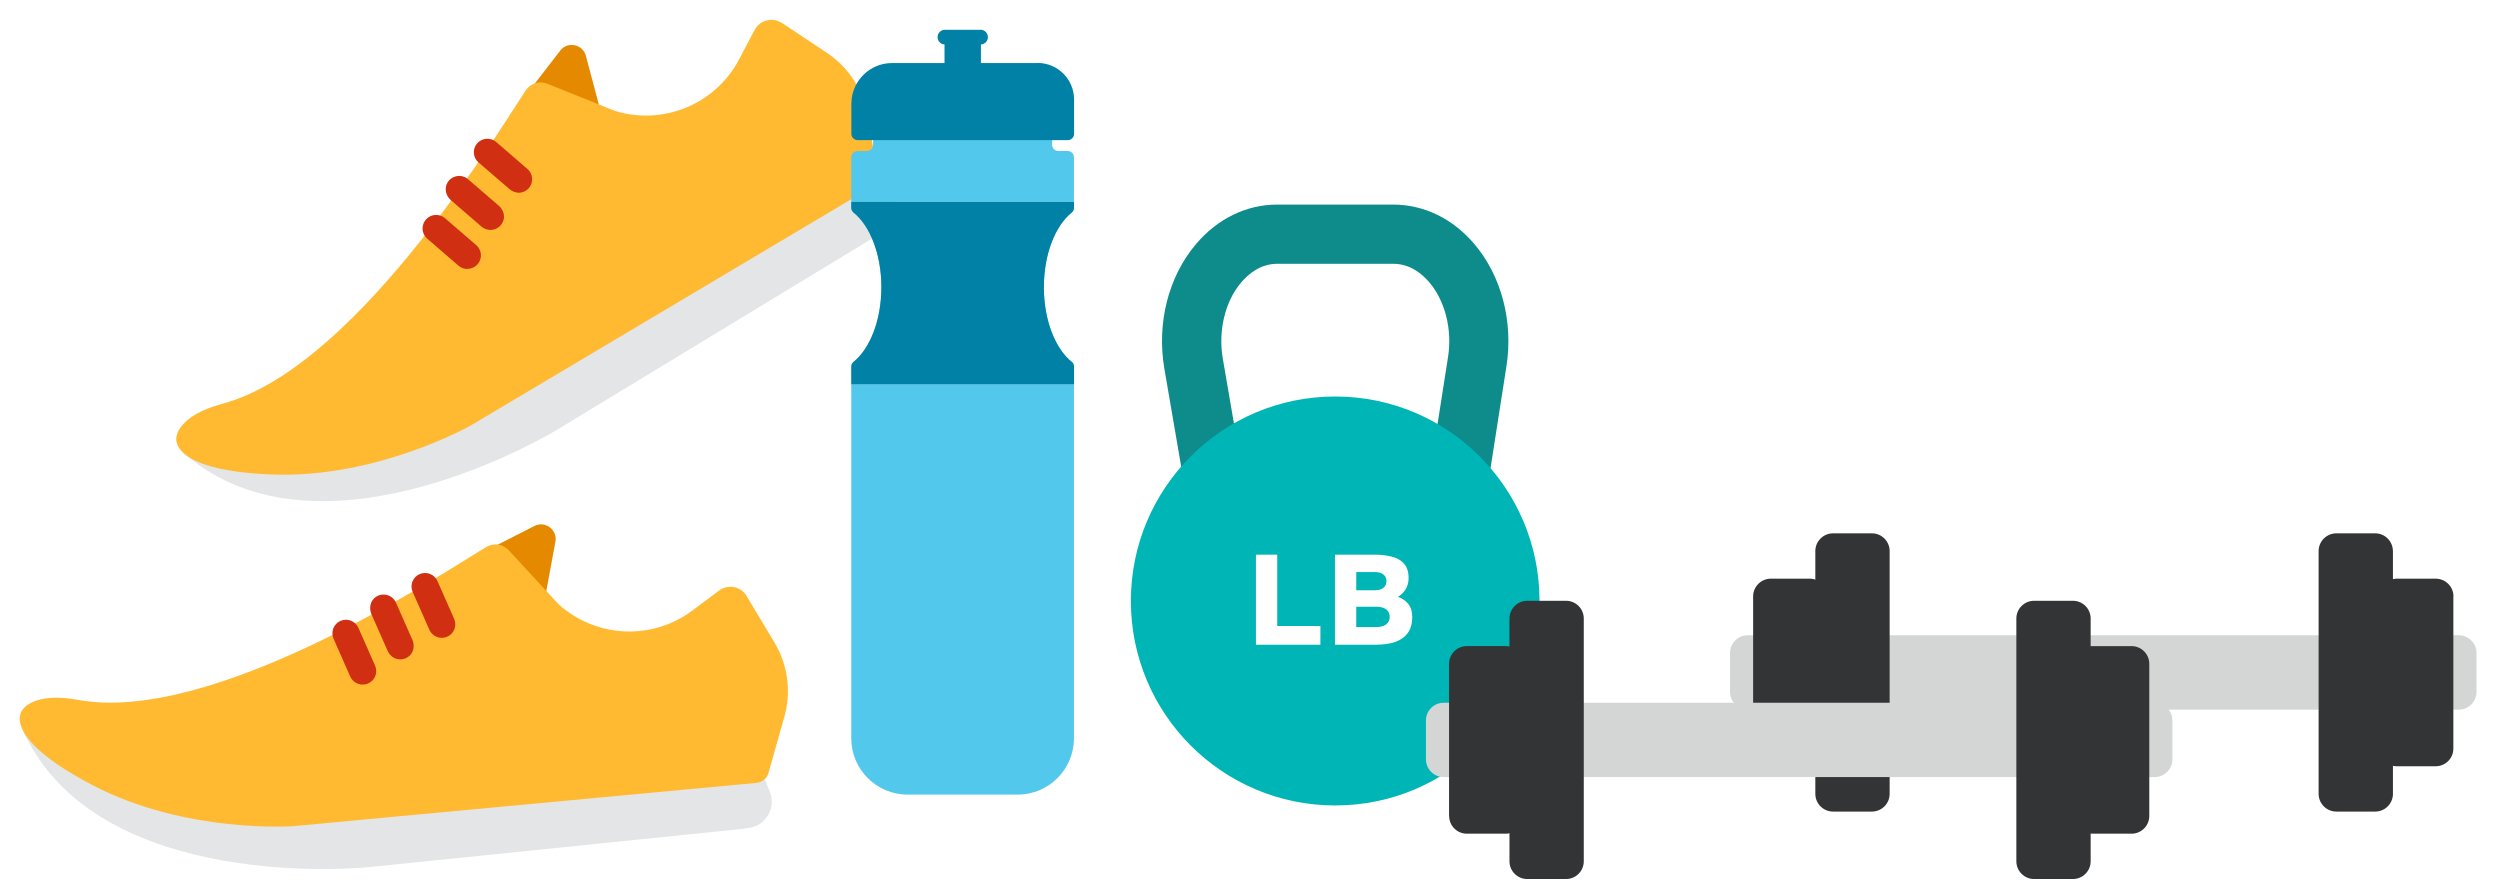 <svg fill="none" height="135" viewBox="0 0 380 135" width="380" xmlns="http://www.w3.org/2000/svg" xmlns:xlink="http://www.w3.org/1999/xlink"><rect x="0" y="0" width="380" height="135" fill="#808080" stroke="none"/><clipPath id="a"><path d="m0 0h380v135h-380z"/></clipPath><g clip-path="url(#a)"><g clip-rule="evenodd" fill-rule="evenodd"><path d="m-30-15h440v166h-440z" fill="#fff"/><path d="m82.356 93.515 2.067-11.188c.323-1.743-1.445-3.145-3.072-2.436l-10.09 5.14 11.1 8.5z" fill="#e58900"/><path d="m112.664 126.012-56.668 5.8s-41.392 4.306-52.598-20.98l51.18 11.12 54.25-10.114 7.01 5.58 1.177 2.938c.973 2.426-.575 5.113-3.162 5.485l-1.19.18z" fill="#e3e5e6"/><path d="m113.493 90.612 4.22 7.037c2.038 3.4 2.586 7.48 1.514 11.28l-2.414 8.56c-.234.83-.958 1.43-1.822 1.51l-70.46 6.58s-16.331 1.181-30.531-6.269c-14.19-7.45-10.59-11.4-10.59-11.4s1.56-2.8 8.44-1.53c19.89 3.66 52.73-17.467 62.02-23.22 1.12-.69 2.57-.485 3.46.48l7.54 8.17c5.67 5.16 14.2 5.586 20.32 1.02l4.11-3.067c1.37-1.02 3.32-.63 4.2.837" fill="#ffba32"/><path d="m66.17 96.7c.54.29 1.202.338 1.806.076 1.04-.453 1.514-1.667 1.054-2.708l-2.53-5.736c-.46-1.04-1.676-1.52-2.72-1.064-1.04.453-1.513 1.666-1.054 2.708l2.53 5.736c.194.438.52.776.914.987zm-6.31 3.279c.693.37 1.587.35 2.303-.23.728-.59.897-1.63.52-2.49l-2.493-5.65c-.51-1.15-1.94-1.61-3.045-.89-.853.56-1.098 1.7-.685 2.64l2.484 5.63c.193.44.52.77.913.98zm-5.701 3.83c.54.29 1.2.34 1.8.073 1.04-.453 1.51-1.667 1.05-2.708l-2.53-5.74c-.46-1.04-1.68-1.517-2.72-1.063s-1.52 1.667-1.06 2.71l2.53 5.74c.19.44.52.78.91.99" fill="#d12f11"/><path d="m91.978 19.471-2.927-10.993c-.456-1.713-2.653-2.22-3.82-.882l-6.917 8.965z" fill="#e58900"/><path d="m133.28 35.82-48.705 29.56s-35.55 21.655-56.508 3.62l51-11.92 44.675-32.417 8.724 2.032 2.322 2.15c1.92 1.774 1.67 4.865-.507 6.312l-1 .664z" fill="#e3e5e6"/><path d="m118.86 3.486 6.828 4.547c3.298 2.197 5.543 5.65 6.204 9.544l1.49 8.774c.145.86-.252 1.71-.997 2.15l-60.84 36.18s-14.248 8.08-30.263 7.44c-16.014-.64-14.455-5.75-14.455-5.75s.204-3.19 6.968-5c19.532-5.23 40.147-38.4 46.077-47.59.713-1.1 2.11-1.54 3.333-1.05l10.31 4.14c7.336 2.23 15.223-1.04 18.794-7.79l2.39-4.53c.79-1.506 2.73-1.993 4.15-1.045" fill="#ffba32"/><path d="m78.719 29.293c.613.03 1.23-.21 1.664-.705.747-.856.654-2.155-.208-2.898l-4.743-4.097c-.86-.743-2.16-.653-2.91.206-.74.85-.65 2.15.21 2.89l4.75 4.09c.37.31.81.47 1.25.5zm-4.287 5.656c.79.04 1.59-.368 1.99-1.194.41-.84.118-1.86-.59-2.47l-4.68-4.038c-.95-.824-2.442-.626-3.13.5-.53.87-.26 2.01.51 2.676l4.66 4.02c.363.313.804.48 1.25.5zm-3.5 5.914c.613.03 1.23-.21 1.664-.706.747-.852.654-2.15-.207-2.894l-4.748-4.093c-.86-.743-2.162-.653-2.91.206-.746.86-.653 2.16.208 2.9l4.742 4.1c.367.313.807.48 1.25.5" fill="#d12f11"/><path d="m188.427 69.533h29.284l2.39-15.257c.66-4.188-.44-8.548-2.86-11.38-1.09-1.277-2.92-2.8-5.46-2.8h-17.63c-2.57 0-4.41 1.556-5.51 2.86-2.44 2.896-3.5 7.322-2.774 11.55l2.58 15.027zm33.133 9h-36.924c-2.19 0-4.06-1.577-4.43-3.736l-3.224-18.765c-1.18-6.876.6-13.933 4.763-18.877 3.29-3.906 7.69-6.058 12.39-6.058h17.63c4.65 0 9.017 2.112 12.297 5.947 4.143 4.845 5.982 11.807 4.918 18.622l-2.977 19.063c-.342 2.19-2.228 3.8-4.443 3.8z" fill="#0e8c8c"/><path d="m234.008 91.35c0 17.166-13.905 31.08-31.058 31.08s-31.057-13.914-31.057-31.08c0-17.166 13.904-31.082 31.057-31.082s31.058 13.916 31.058 31.082z" fill="#00b5b5"/><path d="m373.725 107.865h-108.065c-1.49 0-2.697-1.21-2.697-2.7v-5.904c0-1.49 1.208-2.7 2.698-2.7h108.07c1.49 0 2.7 1.21 2.7 2.7v5.904c0 1.49-1.21 2.7-2.7 2.7" fill="#d4d6d6"/><path d="m266.475 113.77v-23.113c0-1.49 1.208-2.7 2.698-2.7h5.9c1.49 0 2.697 1.21 2.697 2.7v23.115c0 1.492-1.208 2.7-2.698 2.7h-5.9c-1.49 0-2.697-1.208-2.697-2.7" fill="#333435"/><path d="m275.93 120.66v-36.894c0-1.49 1.21-2.7 2.7-2.7h5.898c1.49 0 2.698 1.21 2.698 2.7v36.894c0 1.49-1.208 2.7-2.698 2.7h-5.9c-1.49 0-2.697-1.21-2.697-2.7zm96.981-30.004v23.115c0 1.5-1.2 2.7-2.69 2.7h-5.9c-1.49 0-2.69-1.2-2.69-2.7v-23.111c0-1.49 1.21-2.7 2.7-2.7h5.9c1.49 0 2.7 1.21 2.7 2.7" fill="#333435"/><path d="m363.727 83.767v36.893c0 1.492-1.208 2.7-2.698 2.7h-5.9c-1.49 0-2.7-1.208-2.7-2.7v-36.893c0-1.49 1.21-2.7 2.7-2.7h5.9c1.49 0 2.69 1.21 2.69 2.7" fill="#333435"/><path d="m163.24 23.9c0-.525-.424-.95-.948-.95h-1.424c-.524 0-.95-.425-.95-.95v-3.483h-27.206v3.483c0 .525-.425.95-.95.95h-1.423c-.53 0-.95.425-.95.95v6.78h33.85v-6.78zm-33.85 88.31c0 4.733 3.835 8.57 8.564 8.57h16.723c4.73 0 8.563-3.837 8.563-8.57v-53.788h-33.85v53.786z" fill="#53c8ed"/><path d="m162.897 55.002c-2.5-2.01-4.23-6.334-4.23-11.348 0-5.013 1.73-9.338 4.23-11.348.22-.177.344-.447.344-.73v-.898h-33.85v.898c0 .283.13.553.35.73 2.5 2.01 4.23 6.335 4.23 11.348 0 5.014-1.73 9.338-4.23 11.348-.22.177-.34.447-.34.73v2.69h33.85v-2.69c0-.283-.12-.553-.34-.73" fill="#53c8ed"/><path d="m162.897 55.002c-2.5-2.01-4.23-6.334-4.23-11.348 0-5.013 1.73-9.338 4.23-11.348.22-.177.344-.447.344-.73v-.898h-33.85v.898c0 .283.13.553.35.73 2.5 2.01 4.23 6.335 4.23 11.348 0 5.014-1.73 9.338-4.23 11.348-.22.177-.34.447-.34.73v2.69h33.85v-2.69c0-.283-.12-.553-.34-.73zm-5.176-45.42h-8.62v-2.825c.59-.03 1.06-.515 1.06-1.11 0-.618-.5-1.12-1.114-1.12h-5.42c-.616 0-1.116.502-1.116 1.12 0 .595.47 1.08 1.055 1.11v2.827h-7.987c-3.395 0-6.17 2.78-6.17 6.175v4.59c0 .52.423.95.95.95h31.95c.524 0 .95-.43.95-.95v-5.23c0-3.06-2.48-5.55-5.54-5.55" fill="#0081a5"/><path d="m327.506 118.116h-108.064c-1.49 0-2.698-1.21-2.698-2.7v-5.903c0-1.49 1.208-2.7 2.698-2.7h108.064c1.49 0 2.698 1.21 2.698 2.7v5.903c0 1.49-1.208 2.7-2.698 2.7z" fill="#d4d6d6"/><path d="m220.256 124.022v-23.115c0-1.49 1.208-2.7 2.698-2.7h5.9c1.49 0 2.697 1.21 2.697 2.7v23.115c0 1.49-1.2 2.7-2.69 2.7h-5.9c-1.49 0-2.69-1.21-2.69-2.7" fill="#333435"/><path d="m229.44 130.91v-36.892c0-1.49 1.208-2.7 2.698-2.7h5.9c1.49 0 2.697 1.21 2.697 2.7v36.894c0 1.492-1.208 2.7-2.698 2.7h-5.9c-1.49 0-2.697-1.208-2.697-2.7zm97.252-30.003v23.115c0 1.49-1.208 2.7-2.698 2.7h-5.9c-1.49 0-2.697-1.21-2.697-2.7v-23.115c0-1.49 1.208-2.7 2.698-2.7h5.9c1.49 0 2.697 1.21 2.697 2.7z" fill="#333435"/><path d="m317.78 94.018v36.894c0 1.49-1.208 2.7-2.698 2.7h-5.898c-1.49 0-2.698-1.21-2.698-2.7v-36.894c0-1.49 1.208-2.7 2.698-2.7h5.898c1.49 0 2.7 1.21 2.7 2.7" fill="#333435"/></g><path d="m190.902 98.001v-13.694h3.239v10.845h6.56v2.849z" fill="#fff"/><path d="m202.913 98.001v-13.694h5.986c.998 0 1.886.102 2.665.307.779.191 1.394.547 1.845 1.066.465.506.697 1.237.697 2.193 0 .629-.143 1.182-.43 1.661-.274.478-.67.875-1.189 1.189.642.219 1.161.574 1.558 1.066.41.492.615 1.155.615 1.988 0 1.025-.233 1.845-.697 2.46-.451.615-1.094 1.066-1.927 1.353-.834.273-1.804.41-2.911.41zm3.239-8.282h2.85c.546 0 .97-.123 1.271-.369.314-.26.471-.601.471-1.025 0-.437-.157-.772-.471-1.004-.301-.246-.725-.369-1.271-.369h-2.85zm0 5.596h2.993c.697 0 1.216-.137 1.558-.41.355-.287.533-.67.533-1.148 0-.478-.178-.854-.533-1.127-.342-.273-.861-.41-1.558-.41h-2.993z" fill="#fff"/></g></svg>
